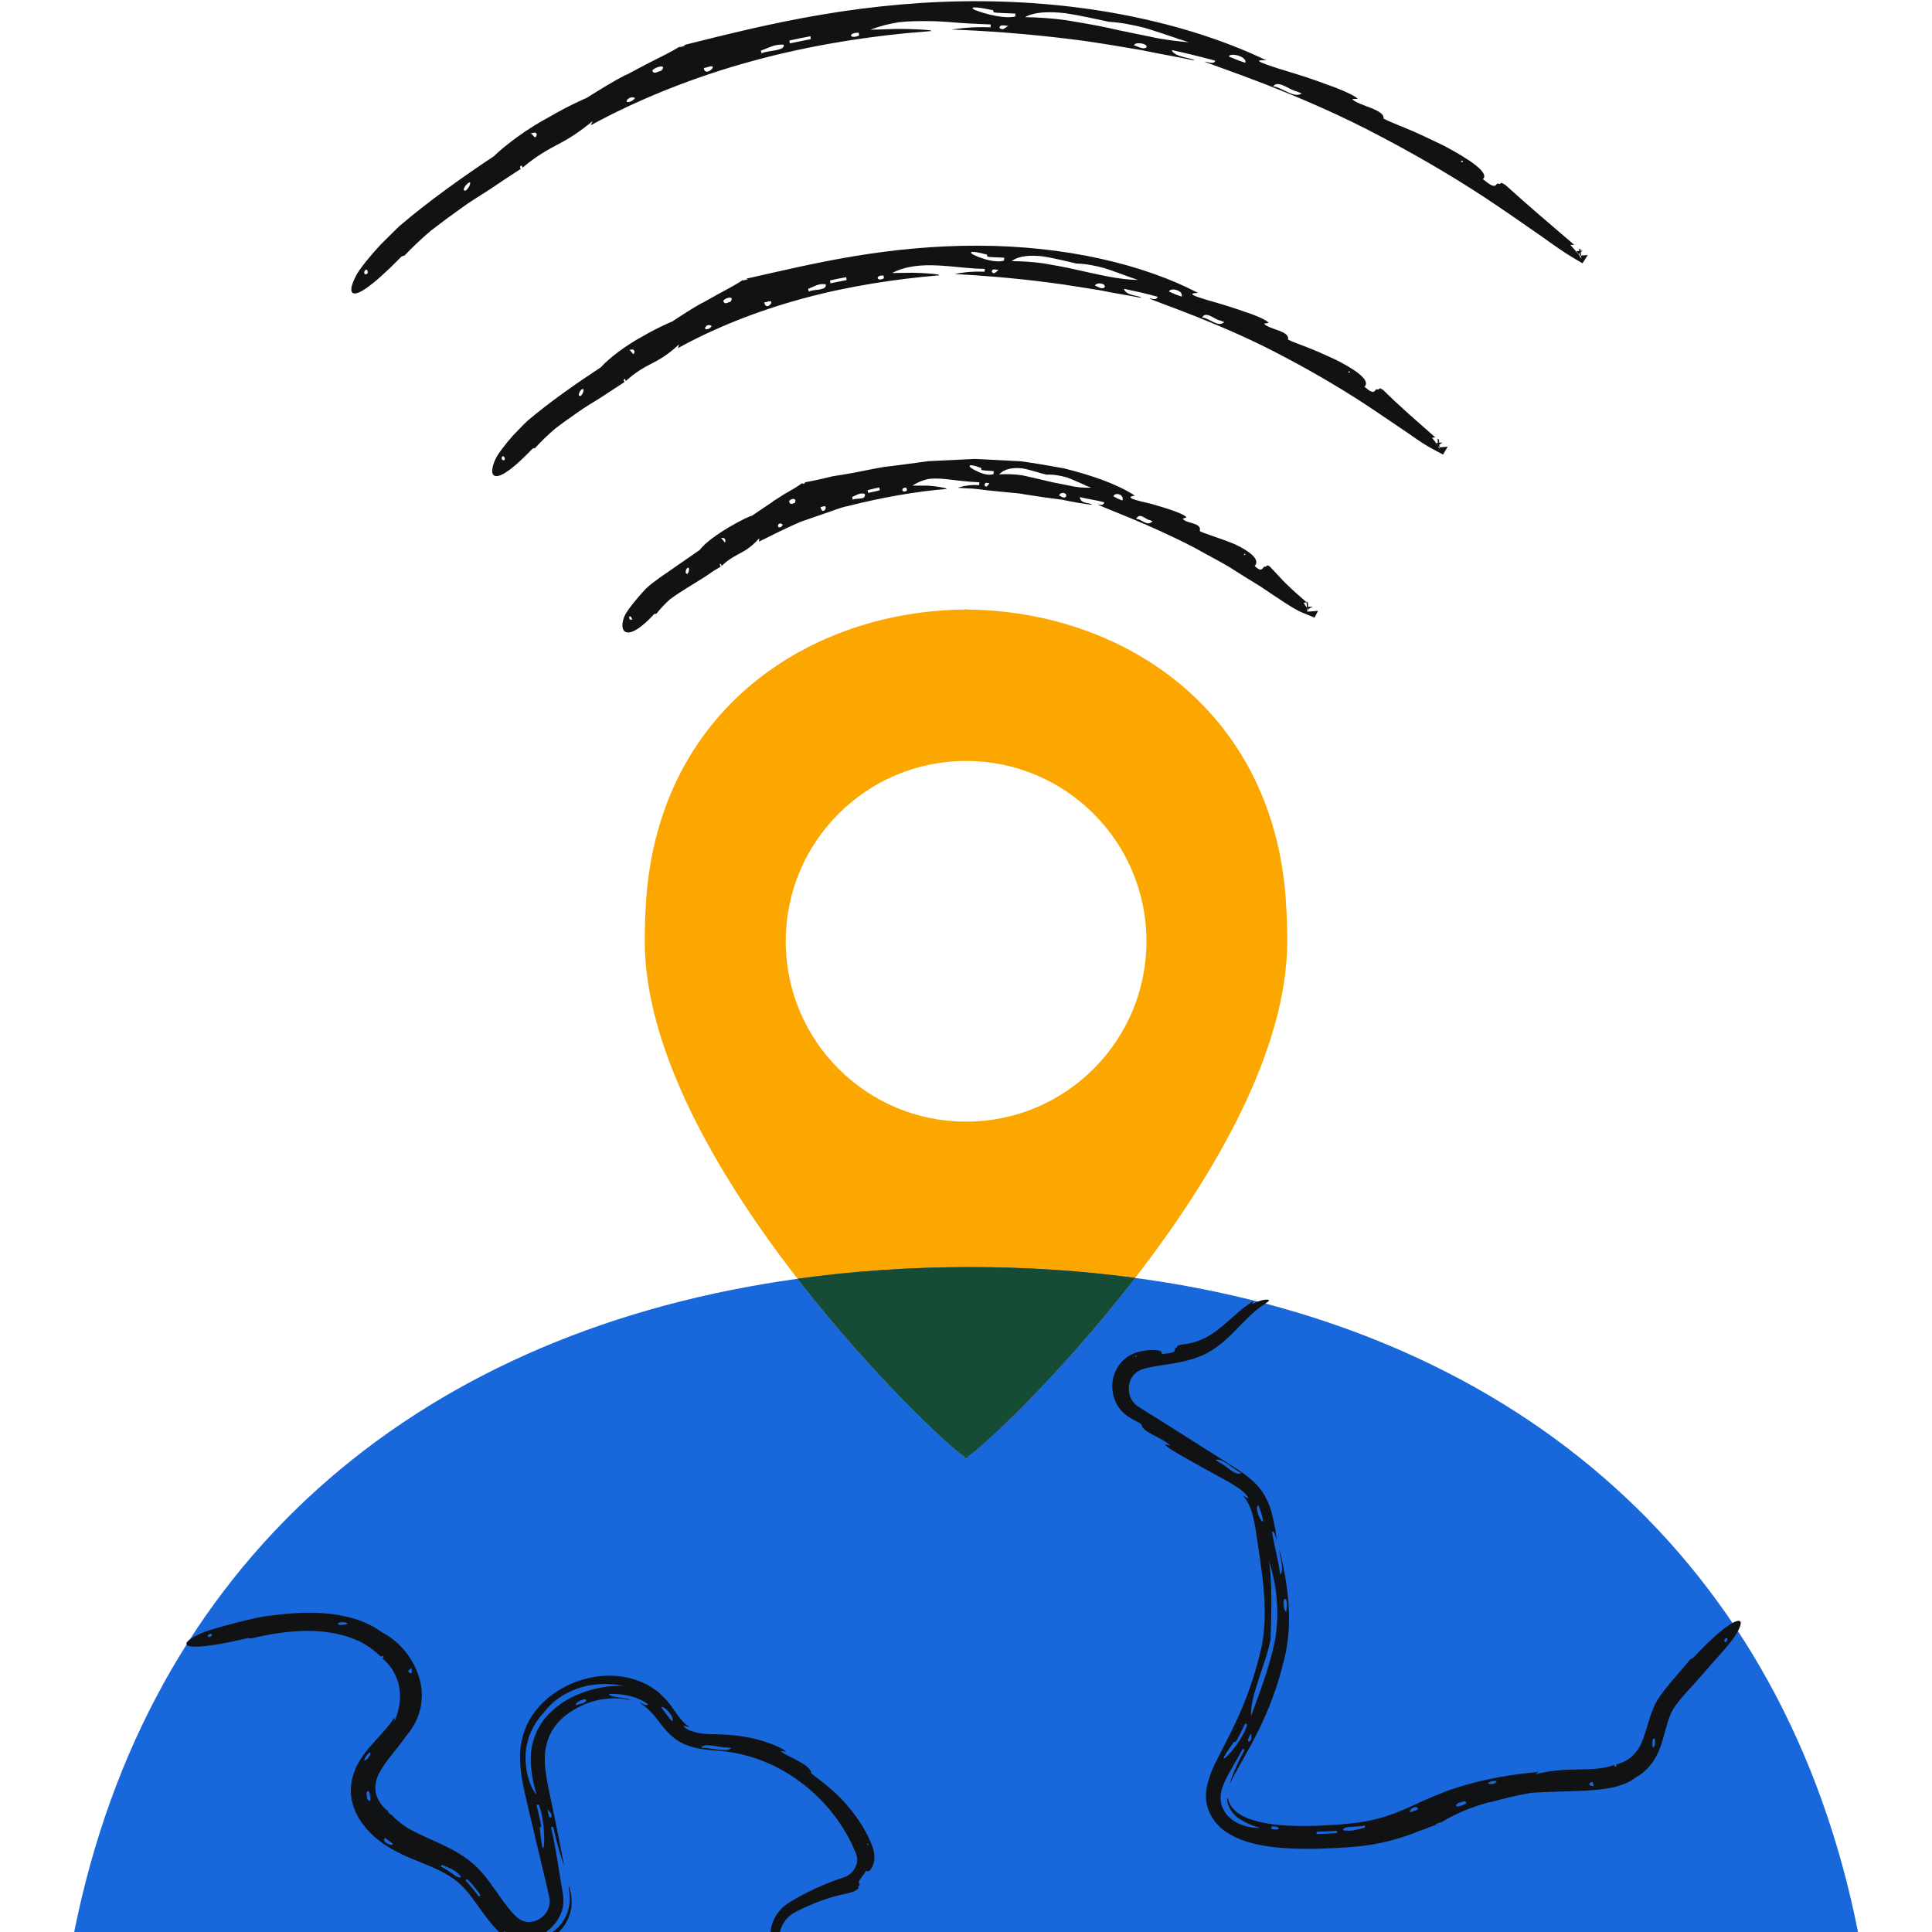 <?xml version="1.0" encoding="UTF-8"?>
<svg xmlns="http://www.w3.org/2000/svg" width="126" height="126" viewBox="0 0 126 126" fill="none">
  <g clip-path="url(#clip0_6728_69022)">
    <path d="M121.396 127.173C116.992 102.651 99.955 87.535 76.061 83.644C71.984 82.98 67.706 82.642 63.266 82.642C58.825 82.642 54.179 83.01 49.938 83.717C26.033 87.71 9.032 102.784 4.616 127.173C4.544 127.559 4.477 127.946 4.411 128.333H121.589C121.535 127.946 121.468 127.559 121.396 127.173Z" fill="#1868DB"></path>
    <path d="M83.855 58.621C82.948 46.128 73.059 39.851 63.097 39.754V39.736C63.066 39.736 63.03 39.742 63 39.742C62.97 39.742 62.933 39.736 62.903 39.736V39.754C52.947 39.851 43.057 46.128 42.145 58.621C42.079 59.533 42.048 60.452 42.048 61.376C42.048 75.573 60.964 93.782 62.903 94.996V95.111C62.903 95.111 62.976 95.063 63 95.051C63.024 95.063 63.084 95.111 63.097 95.111V94.996C65.036 93.788 83.951 75.579 83.951 61.376C83.951 60.446 83.915 59.527 83.849 58.621H83.855ZM63.006 73.151C56.511 73.151 51.243 67.883 51.243 61.388C51.243 54.894 56.511 49.626 63.006 49.626C69.5 49.626 74.769 54.894 74.769 61.388C74.769 67.883 69.5 73.151 63.006 73.151Z" fill="#FCA700"></path>
    <path d="M50.422 32.703L49.014 33.652C48.978 33.567 46.368 34.884 45.637 35.863L43.861 37.096C43.269 37.512 42.653 37.899 42.127 38.388C42.127 38.388 40.882 39.711 40.689 40.279C40.568 40.636 40.562 40.926 40.665 41.095C40.882 41.433 41.541 41.27 42.671 40.038C42.701 40.038 42.767 40.014 42.797 40.038C43.075 39.687 43.377 39.367 43.704 39.077C44.054 38.817 44.423 38.582 44.791 38.352C45.16 38.123 45.534 37.893 45.903 37.663C46.084 37.543 46.271 37.422 46.447 37.295C46.628 37.168 46.827 37.071 47.008 36.944C46.924 36.86 46.924 36.751 47.008 36.775L47.069 36.908C47.498 36.479 47.939 36.262 48.349 36.038C48.766 35.821 49.129 35.531 49.522 35.102C49.522 35.102 49.497 35.319 49.497 35.325C50.331 34.914 51.237 34.449 52.21 34.032C52.711 33.857 53.225 33.682 53.739 33.501C54.264 33.338 54.772 33.102 55.321 32.999C57.484 32.45 59.719 32.051 61.737 31.888L61.713 31.87V31.852C61.532 31.791 60.976 31.701 60.475 31.67C59.973 31.67 59.514 31.67 59.514 31.67C59.834 31.453 60.179 31.32 60.535 31.241C60.898 31.187 61.272 31.211 61.647 31.241C62.402 31.326 63.151 31.429 63.876 31.453L63.858 31.64C63.236 31.592 62.68 31.737 62.456 31.809C62.734 31.833 63.048 31.852 63.387 31.864C63.725 31.882 64.087 31.948 64.468 31.985C64.849 32.021 65.247 32.063 65.652 32.105C66.057 32.142 66.474 32.166 66.879 32.25C67.694 32.383 68.516 32.498 69.265 32.589C70.002 32.746 70.672 32.861 71.21 32.921C71.192 32.77 70.473 32.909 70.419 32.419C70.956 32.552 71.512 32.619 72.02 32.758C71.935 33.048 71.675 32.873 71.603 32.909C71.929 33.102 74.962 34.178 77.964 35.754C78.701 36.177 79.469 36.558 80.181 36.987C80.882 37.434 81.559 37.857 82.187 38.237C83.402 39.053 84.374 39.724 84.918 39.947L85.734 40.279L85.945 39.862L85.957 39.838L84.936 39.917C85.075 40.008 85.196 40.026 85.268 40.014L85.202 39.198C85.208 39.246 85.238 39.276 85.293 39.276L85.341 39.929C85.341 39.862 85.293 39.766 85.22 39.591L85.619 39.56L85.595 39.572L85.293 39.742L85.208 39.603C85.16 39.524 85.099 39.434 85.021 39.325L85.208 39.276C84.773 38.896 84.374 38.551 83.988 38.177C83.595 37.808 83.239 37.379 82.804 36.938C82.647 36.866 82.647 36.83 82.556 36.957C82.501 36.957 82.417 36.944 82.393 37.011C82.199 37.331 81.97 37.005 81.825 36.92C82.23 36.491 81.462 35.929 80.526 35.489C79.559 35.09 78.46 34.776 78.242 34.631C78.411 34.063 77.324 34.159 77.137 33.827C77.167 33.815 77.348 33.761 77.372 33.748C77.312 33.537 76.11 33.151 75.107 32.867C74.08 32.631 73.27 32.431 74.013 32.323C72.811 31.543 71.192 31 69.398 30.547C68.485 30.378 67.537 30.214 66.558 30.081C65.573 30.033 64.571 29.985 63.562 29.93C62.553 29.979 61.544 30.027 60.547 30.075C59.556 30.208 58.584 30.347 57.635 30.456C56.699 30.613 55.799 30.831 54.923 30.963C54.705 31 54.487 31.03 54.276 31.066C54.071 31.114 53.865 31.163 53.66 31.217C53.255 31.308 52.856 31.392 52.47 31.459L52.536 31.507C52.482 31.507 52.349 31.586 52.288 31.519C52.041 31.731 51.551 31.991 51.141 32.232C50.742 32.498 50.398 32.703 50.398 32.703H50.422ZM64.015 30.674C64.015 30.674 64.021 30.643 64.015 30.637C64.015 30.698 64.782 30.71 64.812 30.728L64.794 30.915C64.401 31.072 63.779 30.788 63.447 30.589C63.115 30.414 63.096 30.184 63.942 30.504C64.003 30.462 63.997 30.619 64.009 30.68L64.015 30.674ZM70.751 31.646C70.878 31.695 71.011 31.743 71.162 31.797C70.697 31.833 70.219 31.779 69.736 31.67C69.253 31.562 68.733 31.489 68.226 31.356C67.712 31.235 67.193 31.108 66.679 31C66.166 30.921 65.652 30.909 65.163 30.939C65.519 30.553 66.099 30.48 66.679 30.547C67.259 30.649 67.839 30.867 68.25 30.957C68.685 30.933 69.138 31.012 69.573 31.133C70.002 31.29 70.401 31.483 70.751 31.634V31.646ZM81.118 36.189L81.172 36.111L81.227 36.147C81.227 36.147 81.191 36.189 81.172 36.195C81.154 36.207 81.13 36.207 81.118 36.195V36.189ZM51.461 32.697C51.527 32.51 52.029 32.425 51.829 32.812C51.733 32.794 51.551 33.005 51.461 32.697ZM72.612 32.371C72.702 32.081 73.337 32.232 73.204 32.637C72.992 32.571 72.799 32.474 72.612 32.371ZM47.304 35.199C47.329 35.567 47.184 35.229 47.026 35.084C47.087 35.102 47.232 35.035 47.28 35.18L47.304 35.199ZM44.912 37.029C44.972 37.186 44.894 37.367 44.84 37.422C44.604 37.452 44.755 36.975 44.912 37.029ZM41.148 40.237C41.269 40.37 41.227 40.497 41.076 40.388C40.991 40.285 41.027 40.11 41.184 40.249C41.178 40.249 41.16 40.237 41.148 40.237ZM75.167 33.984C74.817 34.395 74.436 33.809 74.092 33.845C74.34 33.368 74.732 33.912 74.986 33.918C75.058 33.954 75.119 33.972 75.173 33.984H75.167ZM56.397 32.202C56.511 32.661 55.799 32.444 55.617 32.595L55.575 32.413C55.871 32.293 56.034 32.13 56.391 32.202H56.403H56.397ZM69.513 32.401C69.355 32.546 69.192 32.335 69.072 32.323C69.096 32.19 69.247 32.136 69.368 32.148C69.488 32.172 69.585 32.262 69.513 32.401ZM64.214 31.67C64.202 31.374 64.456 31.537 64.534 31.513C64.48 31.568 64.371 31.743 64.311 31.737C64.269 31.731 64.257 31.695 64.214 31.67ZM56.59 31.966C56.832 31.9 57.097 31.846 57.351 31.791L57.375 31.979C57.122 32.039 56.868 32.093 56.62 32.148L56.584 31.966H56.59ZM59.121 31.815L59.145 31.997C58.813 32.22 58.704 31.755 59.115 31.815H59.121ZM53.509 33.066C53.545 33.066 53.612 33.054 53.642 33.042C54.125 32.848 53.654 33.736 53.509 33.066ZM51.05 34.226C51.014 34.274 50.977 34.353 50.923 34.371C50.585 34.51 50.76 33.924 51.05 34.226Z" fill="#101214"></path>
    <path d="M45.806 19.745C45.13 20.119 44.489 20.542 43.849 20.965C43.849 20.965 42.924 21.34 41.897 21.944C40.846 22.506 39.728 23.346 39.191 23.95C37.541 25.037 35.91 26.173 34.394 27.448C34.394 27.448 33.947 27.883 33.458 28.402C32.98 28.94 32.485 29.58 32.316 29.937C32.11 30.384 32.05 30.74 32.141 30.921C32.34 31.29 33.131 30.933 34.732 29.26C34.769 29.26 34.853 29.212 34.889 29.23C35.3 28.771 35.741 28.354 36.2 27.961C36.678 27.587 37.173 27.242 37.668 26.898C38.158 26.541 38.689 26.245 39.197 25.919C39.704 25.587 40.218 25.248 40.737 24.91C40.647 24.832 40.665 24.711 40.762 24.717L40.816 24.85C41.432 24.282 42.018 23.95 42.604 23.654C43.19 23.352 43.716 23.001 44.284 22.457C44.284 22.457 44.217 22.699 44.217 22.705C46.483 21.448 49.328 20.288 52.325 19.479C55.321 18.657 58.451 18.192 61.254 17.956L61.224 17.939L61.236 17.914C60.97 17.86 60.209 17.799 59.514 17.787C58.819 17.794 58.185 17.805 58.185 17.805C60.003 16.863 62.239 17.522 64.226 17.534L64.208 17.721C63.344 17.679 62.571 17.799 62.269 17.872C63.822 17.951 66.135 18.126 68.419 18.428C69.561 18.567 70.691 18.772 71.73 18.929C72.757 19.141 73.693 19.28 74.424 19.425C74.382 19.262 73.421 19.322 73.3 18.833C74.05 18.99 74.799 19.159 75.499 19.352C75.415 19.642 75.04 19.431 74.95 19.461C75.403 19.709 79.662 21.074 83.812 23.303C85.897 24.397 87.975 25.641 89.654 26.777C90.494 27.345 91.255 27.858 91.884 28.287C92.506 28.728 93.013 29.061 93.37 29.248L94.113 29.647L94.397 29.163C94.397 29.163 94.409 29.145 94.415 29.133L93.394 29.212C93.575 29.345 93.732 29.387 93.817 29.387L93.751 28.571C93.751 28.632 93.781 28.656 93.841 28.65L93.895 29.302C93.883 29.224 93.799 29.109 93.684 28.886L94.083 28.855L94.053 28.873L93.781 29.061L93.666 28.904C93.594 28.801 93.497 28.68 93.388 28.547L93.606 28.523C92.415 27.466 91.406 26.62 90.204 25.43C89.993 25.315 89.993 25.279 89.902 25.406C89.836 25.387 89.727 25.369 89.709 25.436C89.522 25.756 89.177 25.345 88.984 25.224C89.431 24.808 88.35 24.076 87.075 23.442C86.428 23.14 85.746 22.838 85.178 22.621C84.604 22.403 84.157 22.24 84 22.143C84.133 21.563 82.737 21.497 82.441 21.104C82.477 21.104 82.707 21.062 82.737 21.062C82.683 20.941 82.26 20.724 81.668 20.5C81.07 20.289 80.327 20.035 79.638 19.829C78.26 19.431 77.149 19.129 78.134 19.104C76.424 18.204 74.231 17.413 71.754 16.869C69.283 16.319 66.546 16.029 63.785 16.023C61.031 16.011 58.257 16.283 55.69 16.712C53.116 17.135 50.742 17.715 48.676 18.174L48.76 18.216C48.688 18.216 48.507 18.325 48.434 18.265C48.084 18.518 47.413 18.869 46.845 19.177C46.277 19.491 45.806 19.757 45.806 19.757V19.745ZM64.395 16.76C64.395 16.76 64.407 16.73 64.395 16.724C64.395 16.785 65.453 16.791 65.495 16.809L65.477 16.996C64.939 17.159 64.075 16.881 63.622 16.676C63.163 16.488 63.139 16.271 64.305 16.591C64.383 16.549 64.383 16.706 64.395 16.766V16.76ZM73.657 18.065C73.832 18.12 74.019 18.186 74.225 18.259C72.98 18.241 71.609 17.902 70.195 17.588C69.488 17.425 68.763 17.298 68.056 17.177C67.344 17.075 66.643 17.032 65.978 17.032C66.456 16.664 67.241 16.628 68.044 16.724C68.842 16.851 69.651 17.069 70.213 17.189C70.799 17.201 71.422 17.322 72.02 17.485C72.612 17.673 73.174 17.89 73.663 18.065H73.657ZM87.927 24.288L87.981 24.209L88.053 24.252C88.053 24.252 88.017 24.294 87.993 24.294C87.969 24.306 87.939 24.3 87.927 24.288ZM47.172 19.618C47.28 19.413 47.951 19.25 47.637 19.684C47.51 19.684 47.25 19.926 47.172 19.618ZM76.237 19.014C76.327 18.724 77.197 18.935 77.064 19.34C76.774 19.256 76.502 19.135 76.237 19.014ZM41.384 22.898C41.348 23.297 41.221 22.953 41.052 22.82C41.124 22.82 41.317 22.729 41.354 22.88L41.384 22.898ZM38.049 25.369C38.091 25.532 37.965 25.75 37.88 25.816C37.578 25.883 37.862 25.327 38.049 25.369ZM32.865 29.792C32.98 29.931 32.908 30.088 32.751 29.985C32.672 29.876 32.739 29.665 32.902 29.798C32.896 29.798 32.878 29.786 32.859 29.798L32.865 29.792ZM79.849 21.001C79.439 21.4 78.853 20.718 78.393 20.705C78.665 20.24 79.251 20.875 79.59 20.905C79.692 20.953 79.777 20.983 79.843 21.001H79.849ZM53.847 18.537C53.962 18.984 53.014 18.845 52.748 19.02L52.705 18.839C53.122 18.682 53.346 18.482 53.829 18.537H53.847ZM72.026 18.754C71.826 18.893 71.585 18.669 71.416 18.639C71.47 18.367 72.201 18.476 72.026 18.754ZM64.686 17.751C64.661 17.455 65.018 17.618 65.126 17.594C65.048 17.648 64.909 17.824 64.818 17.818C64.758 17.812 64.746 17.775 64.686 17.751ZM54.131 18.289C54.463 18.21 54.838 18.138 55.188 18.077L55.213 18.265C54.856 18.337 54.506 18.41 54.161 18.476L54.131 18.295V18.289ZM57.623 17.963L57.647 18.15C57.176 18.404 57.049 17.938 57.611 17.969H57.623V17.963ZM49.842 19.721C49.896 19.715 49.981 19.703 50.023 19.684C50.7 19.443 49.957 20.397 49.842 19.721ZM46.416 21.273C46.362 21.328 46.295 21.412 46.223 21.442C45.752 21.624 46.078 20.989 46.416 21.273Z" fill="#101214"></path>
    <path d="M40.828 4.871C39.946 5.33 39.107 5.856 38.267 6.381C38.267 6.381 37.083 6.883 35.76 7.662C34.4 8.387 32.956 9.456 32.219 10.181C30.093 11.601 28.003 13.081 26.051 14.742C26.051 14.742 25.471 15.298 24.825 15.951C24.197 16.627 23.532 17.437 23.284 17.866C22.982 18.41 22.855 18.826 22.934 19.02C23.109 19.418 24.07 18.887 26.184 16.73C26.226 16.724 26.335 16.657 26.371 16.676C26.921 16.096 27.501 15.558 28.099 15.044C28.721 14.561 29.356 14.096 29.996 13.637C30.625 13.166 31.307 12.767 31.972 12.332C32.63 11.891 33.289 11.444 33.971 11.009C33.875 10.936 33.917 10.803 34.032 10.797L34.08 10.936C34.908 10.229 35.669 9.789 36.424 9.396C37.179 9.003 37.868 8.544 38.647 7.898C38.647 7.898 38.533 8.163 38.533 8.169C41.493 6.544 45.196 5.028 49.099 3.971C53.002 2.901 57.086 2.291 60.741 2.025L60.705 2.007L60.723 1.983C60.378 1.935 59.394 1.88 58.487 1.886C57.581 1.917 56.766 1.941 56.766 1.941C57.358 1.705 57.986 1.548 58.626 1.451C59.273 1.373 59.943 1.373 60.614 1.379C61.285 1.379 61.961 1.445 62.632 1.494C63.302 1.548 63.967 1.56 64.619 1.596L64.595 1.784C63.471 1.729 62.469 1.862 62.07 1.929C64.088 1.995 67.108 2.201 70.087 2.587C71.579 2.768 73.047 3.04 74.394 3.258C75.73 3.542 76.944 3.735 77.892 3.946C77.832 3.777 76.599 3.759 76.412 3.264C77.385 3.475 78.352 3.711 79.258 3.959C79.173 4.249 78.684 4.001 78.563 4.025C79.161 4.303 84.713 6.049 90.126 8.943C92.839 10.363 95.545 11.988 97.72 13.474C98.814 14.211 99.786 14.9 100.602 15.461C101.405 16.041 102.052 16.488 102.499 16.754L103.206 17.171L103.526 16.67L103.55 16.633L102.529 16.712C102.753 16.893 102.952 16.96 103.049 16.966L102.982 16.15C102.97 16.216 103 16.247 103.073 16.229L103.127 16.881C103.103 16.791 102.976 16.651 102.813 16.38L103.212 16.349C103.212 16.349 103.188 16.367 103.175 16.38L102.928 16.573L102.795 16.41C102.692 16.283 102.565 16.138 102.414 15.969H102.668C101.109 14.622 99.798 13.534 98.191 12.072C97.925 11.921 97.913 11.873 97.829 12.006C97.75 11.982 97.611 11.939 97.605 12.012C97.424 12.338 96.953 11.843 96.705 11.685C97.189 11.287 95.787 10.356 94.156 9.498C93.328 9.094 92.458 8.683 91.733 8.381C91.002 8.085 90.428 7.849 90.229 7.734C90.325 7.13 88.592 6.901 88.181 6.46C88.223 6.46 88.507 6.448 88.543 6.448C88.465 6.315 87.915 6.037 87.154 5.735C86.386 5.451 85.432 5.1 84.544 4.829C83.656 4.563 82.858 4.315 82.435 4.146C82.013 3.989 81.958 3.898 82.58 3.934C80.345 2.853 77.5 1.862 74.316 1.18C71.132 0.485 67.604 0.104 64.052 0.08C60.499 0.05 56.929 0.388 53.612 0.95C50.295 1.506 47.244 2.279 44.604 2.938L44.701 2.974C44.61 2.986 44.375 3.107 44.29 3.058C43.831 3.36 42.955 3.777 42.212 4.158C41.475 4.551 40.859 4.877 40.859 4.877L40.828 4.871ZM64.801 0.829C64.801 0.829 64.813 0.799 64.807 0.793C64.807 0.853 66.172 0.871 66.226 0.89L66.208 1.077C65.513 1.234 64.39 0.938 63.804 0.733C63.212 0.545 63.175 0.322 64.686 0.654C64.789 0.612 64.788 0.769 64.807 0.829H64.801ZM76.787 2.521C77.016 2.587 77.258 2.666 77.53 2.756C76.738 2.69 75.887 2.587 75.017 2.394C74.147 2.207 73.234 2.043 72.316 1.826C71.398 1.627 70.461 1.476 69.543 1.319C68.619 1.192 67.713 1.131 66.849 1.119C67.459 0.763 68.474 0.745 69.507 0.865C70.534 1.022 71.591 1.27 72.316 1.421C73.071 1.463 73.875 1.621 74.648 1.814C75.415 2.043 76.152 2.303 76.781 2.509L76.787 2.521ZM95.273 10.55L95.334 10.471L95.424 10.532C95.424 10.532 95.382 10.574 95.358 10.568C95.334 10.574 95.291 10.568 95.273 10.55ZM42.544 4.593C42.701 4.369 43.559 4.134 43.124 4.617C42.967 4.623 42.611 4.907 42.544 4.593ZM80.14 3.687C80.23 3.397 81.348 3.687 81.215 4.091C80.841 3.977 80.484 3.832 80.14 3.687ZM35.017 8.743C34.92 9.172 34.811 8.822 34.618 8.701C34.703 8.695 34.956 8.568 34.98 8.731L35.017 8.743ZM30.661 11.897C30.691 12.072 30.504 12.326 30.395 12.416C30.02 12.537 30.437 11.879 30.661 11.897ZM23.937 17.624C24.052 17.763 23.943 17.95 23.78 17.866C23.701 17.757 23.816 17.503 23.985 17.624C23.979 17.624 23.961 17.612 23.937 17.624ZM84.894 6.085C84.417 6.454 83.608 5.692 83.034 5.632C83.336 5.179 84.139 5.892 84.562 5.958C84.701 6.019 84.81 6.061 84.894 6.085ZM51.111 2.907C51.226 3.348 50.017 3.276 49.667 3.481L49.625 3.3C50.168 3.113 50.471 2.883 51.087 2.913H51.111V2.907ZM74.745 3.113C74.497 3.24 74.171 2.998 73.953 2.962C74.008 2.69 74.95 2.841 74.751 3.113H74.745ZM65.193 1.832C65.157 1.536 65.628 1.705 65.761 1.681C65.659 1.735 65.477 1.911 65.368 1.905C65.29 1.898 65.272 1.862 65.193 1.838V1.832ZM51.485 2.642C51.92 2.545 52.398 2.448 52.857 2.364L52.875 2.551C52.416 2.648 51.963 2.738 51.51 2.829L51.479 2.642H51.485ZM56.004 2.128L56.029 2.315C55.406 2.593 55.267 2.134 55.986 2.134H56.004V2.128ZM45.897 4.436C45.964 4.424 46.072 4.406 46.133 4.381C47.015 4.073 45.988 5.119 45.897 4.436ZM41.42 6.405C41.348 6.466 41.257 6.568 41.161 6.605C40.55 6.852 41.028 6.146 41.42 6.405Z" fill="#101214"></path>
    <path d="M63.272 82.636C59.375 82.636 55.623 82.895 52.017 83.397C56.904 89.704 61.955 94.398 62.903 94.996V95.111C62.903 95.111 62.982 95.063 63.006 95.051C63.03 95.063 63.09 95.111 63.103 95.111V94.996C64.063 94.398 69.126 89.68 74.031 83.343C70.576 82.877 66.981 82.636 63.272 82.636Z" fill="#1868DB"></path>
    <path d="M63.272 82.636C59.375 82.636 55.623 82.895 52.017 83.397C56.904 89.704 61.955 94.398 62.903 94.996V95.111C62.903 95.111 62.982 95.063 63.006 95.051C63.03 95.063 63.09 95.111 63.103 95.111V94.996C64.063 94.398 69.126 89.68 74.031 83.343C70.576 82.877 66.981 82.636 63.272 82.636Z" fill="#164B35"></path>
    <path d="M97.212 117.536C98.088 117.289 98.977 117.071 99.883 116.92C99.883 116.92 101.067 116.854 102.523 116.817C103.248 116.793 104.045 116.763 104.8 116.642C105.549 116.527 106.268 116.268 106.685 115.911C107.283 115.597 107.749 115.059 108.051 114.473C108.353 113.881 108.492 113.259 108.655 112.685C108.733 112.395 108.818 112.117 108.927 111.857C108.981 111.725 109.041 111.604 109.096 111.501C109.168 111.386 109.241 111.271 109.331 111.157C109.67 110.697 110.081 110.25 110.491 109.815C110.491 109.815 110.987 109.248 111.561 108.595C112.141 107.943 112.805 107.212 113.071 106.819C113.397 106.33 113.566 105.967 113.524 105.798C113.452 105.478 112.467 105.931 110.425 108.118C110.389 108.13 110.292 108.202 110.262 108.196C109.748 108.807 109.223 109.393 108.709 110.021C108.455 110.347 108.202 110.655 107.954 111.12C107.743 111.549 107.622 111.948 107.501 112.335C107.271 113.102 107.084 113.766 106.752 114.195C106.407 114.642 106.027 114.908 105.398 115.077C105.453 115.156 105.386 115.241 105.296 115.216V115.102C104.462 115.41 103.574 115.38 102.758 115.404C101.931 115.422 101.091 115.452 100.124 115.724C100.124 115.724 100.336 115.561 100.342 115.561C98.65 115.712 96.802 116.002 94.923 116.612C93.986 116.914 93.05 117.331 92.18 117.736C91.304 118.14 90.47 118.479 89.57 118.678C88.67 118.89 87.746 118.968 86.761 119.029C85.788 119.089 84.84 119.113 83.915 119.059C82.997 119.01 82.103 118.865 81.36 118.581C80.623 118.285 80.164 117.814 80.085 117.258L80.073 117.283H80.055C79.976 117.482 80.176 118.171 80.81 118.606C81.124 118.811 81.469 118.974 81.74 119.071C82.012 119.161 82.194 119.216 82.194 119.216C81.62 119.216 81.022 119.095 80.52 118.787C80.019 118.491 79.65 117.959 79.608 117.391C79.553 116.823 79.825 116.256 80.115 115.712C80.417 115.162 80.756 114.612 81.046 114.044L81.166 114.129C80.635 115.108 80.278 115.972 80.224 116.31C80.581 115.518 81.257 114.467 81.885 113.229C82.526 111.996 83.112 110.571 83.523 109.103C83.619 108.734 83.716 108.365 83.806 107.997C83.891 107.61 83.958 107.218 84 106.837C84.085 106.07 84.084 105.321 84.036 104.626C83.939 103.23 83.68 102.022 83.456 101.098C83.372 101.213 83.813 102.342 83.499 102.699C83.353 101.726 83.112 100.784 82.943 99.889C83.172 99.847 83.196 100.379 83.257 100.469C83.233 100.264 83.202 99.63 82.9 98.536C82.749 98.004 82.435 97.298 81.861 96.736C81.299 96.174 80.623 95.781 79.988 95.364C78.677 94.537 77.191 93.6 75.657 92.628C75.27 92.386 74.883 92.144 74.491 91.903C74.267 91.764 74.159 91.691 74.056 91.595C73.953 91.498 73.856 91.389 73.796 91.262C73.512 90.773 73.579 90.048 73.947 89.655C74.134 89.45 74.334 89.335 74.678 89.245C75.04 89.154 75.457 89.081 75.874 89.021C76.702 88.894 77.602 88.755 78.43 88.387C79.269 88.006 79.874 87.45 80.345 86.991C80.822 86.52 81.197 86.115 81.523 85.807C82.169 85.185 82.641 84.973 82.743 84.846C82.792 84.786 82.743 84.75 82.562 84.762C82.387 84.762 82.085 84.84 81.662 85.052L81.752 84.846C80.907 85.36 80.284 86.043 79.572 86.604C78.871 87.184 78.055 87.607 77.058 87.686C76.787 87.764 76.75 87.746 76.774 87.861C76.702 87.891 76.587 87.952 76.623 87.994C76.702 88.272 76.043 88.266 75.766 88.308C75.814 88.073 75.451 88 74.841 88.06C74.545 88.097 74.152 88.151 73.742 88.362C73.337 88.574 72.968 88.948 72.763 89.402C72.322 90.314 72.582 91.431 73.138 92.005C73.403 92.302 73.711 92.483 73.947 92.603C74.183 92.73 74.364 92.827 74.454 92.894C74.376 93.353 75.941 93.83 76.303 94.265C76.261 94.259 76.007 94.217 75.971 94.211C76.104 94.452 77.965 95.455 79.511 96.307C80.296 96.724 80.955 97.123 81.233 97.437C81.505 97.745 81.499 97.811 81.058 97.533C81.758 98.319 81.849 99.515 82.061 100.904C82.26 102.264 82.484 103.696 82.484 105.152C82.484 105.876 82.435 106.614 82.29 107.332C82.133 108.051 81.922 108.831 81.68 109.574C81.203 111.084 80.52 112.54 79.747 114.02C79.378 114.781 78.925 115.5 78.708 116.521C78.647 116.769 78.647 117.053 78.647 117.325C78.689 117.603 78.732 117.887 78.853 118.134C78.943 118.4 79.112 118.618 79.263 118.841C79.439 119.035 79.626 119.24 79.831 119.379C80.659 119.983 81.559 120.213 82.411 120.37C83.269 120.515 84.109 120.563 84.924 120.575C85.74 120.587 86.537 120.551 87.311 120.515C88.09 120.466 88.875 120.412 89.636 120.267C90.398 120.134 91.141 119.935 91.823 119.693C92.476 119.451 93.104 119.216 93.708 118.986L93.618 118.968C93.696 118.95 93.908 118.829 93.986 118.859C94.391 118.588 95.164 118.201 95.871 117.935C96.222 117.808 96.554 117.693 96.796 117.627C97.037 117.554 97.194 117.512 97.194 117.512L97.212 117.536ZM80.605 113.615C80.605 113.615 80.593 113.597 80.58 113.597C80.629 113.615 81.185 112.443 81.209 112.401L81.336 112.468C81.022 113.779 78.708 116.02 80.435 113.658C80.448 113.555 80.556 113.609 80.605 113.615ZM82.852 102.584C82.828 102.36 82.804 102.119 82.767 101.847C83.245 103.273 83.462 105.079 83.172 106.867C82.834 108.643 82.157 110.353 81.595 111.906C81.529 111.259 81.813 110.377 82.109 109.453C82.411 108.529 82.755 107.574 82.864 106.897C82.912 105.514 82.955 103.859 82.852 102.59V102.584ZM74.05 88.507L74.026 88.435L74.128 88.399C74.128 88.399 74.128 88.447 74.11 88.459C74.098 88.477 74.068 88.501 74.044 88.507H74.05ZM95.624 117.597C95.454 117.778 94.651 117.971 95.098 117.585C95.243 117.579 95.605 117.343 95.624 117.597ZM82.387 99.225C82.272 99.255 82.139 99.007 82.055 98.76C81.97 98.506 81.922 98.24 82.061 98.168C82.23 98.512 82.32 98.874 82.387 99.225ZM103.646 116.328C103.924 116.062 103.858 116.346 103.961 116.497C103.882 116.467 103.616 116.467 103.665 116.352L103.64 116.334L103.646 116.328ZM107.821 113.984C107.736 113.869 107.755 113.585 107.785 113.458C107.972 113.15 107.996 113.875 107.821 113.984ZM112.485 107.073C112.4 106.964 112.515 106.789 112.648 106.855C112.703 106.946 112.576 107.169 112.443 107.079C112.443 107.079 112.467 107.079 112.485 107.079V107.073ZM79.263 95.225C79.735 95.038 80.399 95.83 80.949 96.059C80.611 96.319 79.946 95.558 79.559 95.401C79.439 95.322 79.342 95.268 79.263 95.225ZM87.594 119.373C87.576 119.192 87.842 119.149 88.156 119.137C88.471 119.119 88.833 119.113 89.008 119.047L89.026 119.192C88.501 119.312 88.187 119.451 87.619 119.373H87.594ZM83.849 104.294C84.012 104.505 83.891 104.886 83.891 105.109C83.698 105.109 83.613 104.167 83.849 104.288V104.294ZM81.469 113.591C81.251 113.531 81.553 113.162 81.589 113.029C81.589 113.132 81.638 113.35 81.589 113.452C81.553 113.519 81.523 113.525 81.469 113.591ZM87.202 119.548C86.773 119.584 86.308 119.602 85.861 119.608L85.873 119.464C86.32 119.451 86.767 119.427 87.202 119.403V119.548ZM82.906 119.264L82.93 119.125C83.541 119.071 83.577 119.439 82.924 119.27H82.906V119.264ZM92.482 118.008C92.422 118.032 92.319 118.062 92.264 118.086C91.461 118.473 92.379 117.476 92.482 118.008ZM97.025 116.28C97.11 116.237 97.224 116.177 97.327 116.165C97.974 116.062 97.327 116.533 97.025 116.28Z" fill="#101214"></path>
    <path d="M24.77 115.573C25.163 114.818 25.882 114.099 26.474 113.235C26.474 113.235 26.528 113.175 26.625 113.048C26.722 112.927 26.855 112.74 27 112.492C27.29 111.997 27.573 111.181 27.501 110.299C27.447 109.417 27.054 108.541 26.558 107.864C26.051 107.194 25.441 106.722 24.951 106.481C23.846 105.659 22.48 105.321 21.157 105.212C19.822 105.109 18.505 105.242 17.212 105.424C17.212 105.424 16.409 105.562 15.503 105.804C14.597 106.034 13.575 106.318 13.122 106.517C12.555 106.771 12.21 107 12.162 107.163C12.071 107.49 13.183 107.532 16.179 106.831C16.222 106.843 16.343 106.831 16.361 106.861C17.95 106.475 19.526 106.263 21.025 106.408C21.774 106.481 22.487 106.644 23.145 106.916C23.779 107.163 24.341 107.568 24.849 108.052C24.885 107.961 25.006 107.979 25.03 108.082L24.927 108.136C25.646 108.752 25.972 109.507 26.057 110.172C26.105 110.51 26.105 110.837 26.045 111.163C25.997 111.495 25.912 111.827 25.731 112.25C25.731 112.25 25.719 111.997 25.719 112.003C25.356 112.625 24.71 113.229 24.051 114.008C23.725 114.401 23.387 114.86 23.151 115.434C22.916 116.002 22.807 116.691 22.934 117.343C23.048 118.002 23.357 118.582 23.737 119.059C24.112 119.548 24.565 119.935 25.042 120.273C26.033 120.956 27.084 121.294 28.008 121.693C28.951 122.092 29.73 122.515 30.322 123.197C30.945 123.88 31.464 124.804 32.231 125.668C32.328 125.777 32.425 125.88 32.527 125.982L32.606 126.061C32.648 126.103 32.678 126.127 32.715 126.158L32.92 126.321C33.204 126.532 33.554 126.689 33.911 126.768C34.642 126.919 35.385 126.756 35.959 126.393C36.533 126.025 36.98 125.457 37.173 124.804C37.221 124.641 37.246 124.472 37.276 124.303C37.276 124.134 37.288 123.965 37.276 123.801C37.252 123.644 37.228 123.469 37.197 123.33L37.113 122.986V123.028L37.089 123.016C37.095 123.107 37.107 123.234 37.131 123.397C37.149 123.608 37.179 123.85 37.143 124.128C37.095 124.671 36.823 125.282 36.406 125.692C35.995 126.109 35.476 126.333 35.089 126.417C34.69 126.49 34.43 126.46 34.43 126.46C35.21 126.339 35.874 125.922 36.297 125.318C36.503 125.016 36.666 124.671 36.72 124.297C36.774 123.934 36.726 123.524 36.66 123.203C36.424 121.85 36.243 120.467 35.935 119.162L36.08 119.15C36.333 120.285 36.629 121.276 36.781 121.663C36.599 120.636 36.346 119.355 36.05 117.953C35.772 116.54 35.331 115.041 35.627 113.833C35.753 113.241 36.062 112.691 36.484 112.238C36.919 111.791 37.463 111.447 38.013 111.199C39.131 110.698 40.285 110.686 41.1 110.873C41.07 110.825 40.792 110.746 40.484 110.722C40.176 110.673 39.843 110.655 39.692 110.48C40.617 110.438 41.565 110.631 42.266 111.145C42.127 111.338 41.783 111.006 41.668 111.012C41.746 111.048 41.892 111.187 42.127 111.344C42.339 111.543 42.592 111.755 42.9 112.184C43.063 112.389 43.239 112.637 43.486 112.903C43.722 113.163 44.054 113.465 44.465 113.67C45.287 114.087 46.187 114.123 46.972 114.19C48.489 114.322 50.168 114.842 51.666 115.845C53.165 116.824 54.464 118.225 55.309 119.79C55.406 119.989 55.527 120.177 55.605 120.382L55.738 120.684C55.781 120.781 55.835 120.89 55.847 120.944C55.932 121.198 55.92 121.469 55.811 121.717C55.708 121.965 55.515 122.182 55.285 122.321C55.231 122.358 55.164 122.388 55.104 122.412L55.007 122.448L54.856 122.496C54.651 122.563 54.446 122.635 54.246 122.714C53.455 123.016 52.736 123.354 52.114 123.699C51.962 123.789 51.811 123.874 51.666 123.959C51.594 124.001 51.522 124.043 51.455 124.085C51.37 124.14 51.28 124.2 51.201 124.267C50.881 124.52 50.645 124.834 50.494 125.143C50.192 125.771 50.204 126.345 50.289 126.731C50.374 127.124 50.519 127.342 50.585 127.414C50.657 127.487 50.676 127.408 50.645 127.179C50.627 126.955 50.579 126.556 50.73 126.031C50.76 126.109 50.784 126.188 50.821 126.26C50.875 125.735 51.123 125.263 51.497 124.949C51.878 124.653 52.337 124.472 52.772 124.273C53.213 124.079 53.666 123.91 54.143 123.765C54.379 123.693 54.627 123.626 54.874 123.566C55.122 123.499 55.382 123.469 55.69 123.354C55.992 123.173 56.028 123.155 55.962 123.058C56.022 122.992 56.119 122.871 56.053 122.859C55.944 122.756 56.047 122.629 56.161 122.472C56.276 122.321 56.427 122.134 56.475 121.995C56.56 122.08 56.675 122.055 56.789 121.91C56.904 121.765 57.025 121.488 57.025 121.119C57.025 120.938 57.001 120.732 56.928 120.521C56.862 120.316 56.777 120.146 56.693 119.947C56.608 119.748 56.499 119.554 56.391 119.349C56.282 119.15 56.161 118.944 56.022 118.751C55.497 117.959 54.82 117.222 54.21 116.691C53.6 116.159 53.08 115.809 52.899 115.652C52.947 115.434 52.579 115.126 52.114 114.878C51.66 114.612 51.123 114.413 50.905 114.202C50.953 114.202 51.225 114.232 51.262 114.238C51.219 114.172 51.056 114.069 50.797 113.948C50.543 113.815 50.192 113.682 49.782 113.555C48.966 113.295 47.903 113.132 46.948 113.114C46.477 113.102 46.042 113.096 45.679 113.042C45.317 112.987 45.027 112.885 44.84 112.788C44.652 112.685 44.568 112.595 44.586 112.571C44.604 112.546 44.725 112.583 44.979 112.643C44.532 112.377 44.217 111.894 43.813 111.32C43.71 111.175 43.601 111.03 43.468 110.879C43.323 110.74 43.184 110.595 43.039 110.45C42.9 110.299 42.713 110.202 42.544 110.081C42.375 109.955 42.188 109.858 41.994 109.773C40.454 109.036 38.532 109.151 36.895 109.979C36.074 110.396 35.306 111.006 34.745 111.827C34.177 112.631 33.881 113.724 33.917 114.685C33.929 115.664 34.14 116.576 34.34 117.434C34.545 118.292 34.745 119.156 34.95 120.02L35.566 122.611L35.717 123.258C35.766 123.469 35.826 123.717 35.838 123.832C35.874 124.128 35.814 124.412 35.663 124.665C35.367 125.185 34.684 125.469 34.171 125.294C33.681 125.179 33.168 124.472 32.697 123.826C32.219 123.161 31.754 122.418 31.096 121.772C30.431 121.119 29.646 120.684 28.921 120.34C28.19 119.989 27.501 119.711 26.903 119.391C26.317 119.089 25.846 118.709 25.483 118.298L25.495 118.382C25.459 118.322 25.284 118.189 25.302 118.104C24.939 117.863 24.486 117.259 24.48 116.679C24.444 116.093 24.77 115.561 24.77 115.561V115.573ZM35.319 119.119C35.319 119.119 35.294 119.113 35.288 119.119C35.331 119.101 34.998 117.766 34.992 117.712L35.131 117.688C35.711 118.986 35.482 122.352 35.21 119.27C35.155 119.18 35.27 119.15 35.312 119.119H35.319ZM39.892 109.846C40.139 109.846 40.405 109.9 40.695 109.942C39.874 109.924 39.01 110.039 38.158 110.329C37.312 110.619 36.472 111.084 35.808 111.767C35.137 112.444 34.714 113.374 34.63 114.329C34.557 115.283 34.757 116.213 34.992 117.047C34.563 116.54 34.231 115.537 34.279 114.401C34.285 114.123 34.34 113.839 34.418 113.561C34.473 113.277 34.587 113.024 34.708 112.776C34.944 112.293 35.258 111.906 35.53 111.616C36.007 110.963 36.768 110.45 37.56 110.16C38.357 109.864 39.191 109.785 39.88 109.846H39.892ZM56.53 120.249L56.602 120.225L56.651 120.328C56.651 120.328 56.602 120.328 56.584 120.316C56.56 120.303 56.536 120.273 56.53 120.249ZM24.051 116.818C24.112 116.92 24.154 117.144 24.16 117.301C24.178 117.452 24.13 117.555 23.942 117.319C23.942 117.174 23.798 116.769 24.051 116.818ZM43.112 111.344C43.305 111.181 44.072 112.063 43.831 112.268C43.565 111.966 43.353 111.64 43.112 111.344ZM26.788 109.145C26.444 108.952 26.74 108.928 26.83 108.764C26.842 108.849 26.927 109.133 26.8 109.115L26.788 109.145ZM22.674 105.877C22.565 105.979 22.263 105.985 22.124 105.973C21.774 105.816 22.535 105.72 22.674 105.877ZM13.811 106.602C13.829 106.741 13.63 106.825 13.539 106.704C13.539 106.602 13.781 106.469 13.847 106.62C13.847 106.62 13.829 106.602 13.811 106.602ZM47.691 113.996C47.51 114.184 47.208 114.153 46.839 114.111C46.465 114.069 46.042 113.978 45.716 113.984C45.921 113.622 46.948 113.984 47.353 113.96C47.498 113.978 47.607 113.99 47.697 113.996H47.691ZM30.069 122.382C29.954 122.527 29.748 122.376 29.495 122.194C29.241 122.013 28.933 121.796 28.745 121.747L28.812 121.621C29.325 121.838 29.688 121.929 30.05 122.37L30.069 122.382ZM38.236 110.921C38.103 111.133 37.735 111.108 37.56 111.223C37.451 111.018 38.291 110.649 38.236 110.921ZM35.959 118.527C35.753 118.624 35.747 118.123 35.699 117.996C35.766 118.08 35.941 118.225 35.965 118.34C35.977 118.419 35.965 118.443 35.965 118.527H35.959ZM30.461 122.545C30.775 122.841 31.077 123.221 31.343 123.608L31.216 123.681C30.939 123.294 30.66 122.944 30.352 122.641L30.461 122.545ZM33.476 126.297L33.409 126.423C32.956 126.278 32.835 126.037 32.86 125.988C32.878 125.958 32.932 125.964 33.029 126.013C33.119 126.067 33.252 126.158 33.458 126.278L33.476 126.29V126.297ZM25.127 119.862C25.181 119.911 25.272 119.995 25.332 120.032C25.767 120.303 25.628 120.352 25.405 120.291C25.181 120.231 24.909 120.026 25.127 119.862ZM23.743 114.824C23.779 114.721 23.828 114.576 23.906 114.492C24.372 113.924 24.142 114.751 23.743 114.824Z" fill="#101214"></path>
  </g>
  <defs>
    <clipPath id="clip0_6728_69022">
      <rect width="126" height="126" fill="white"></rect>
    </clipPath>
  </defs>
</svg>
